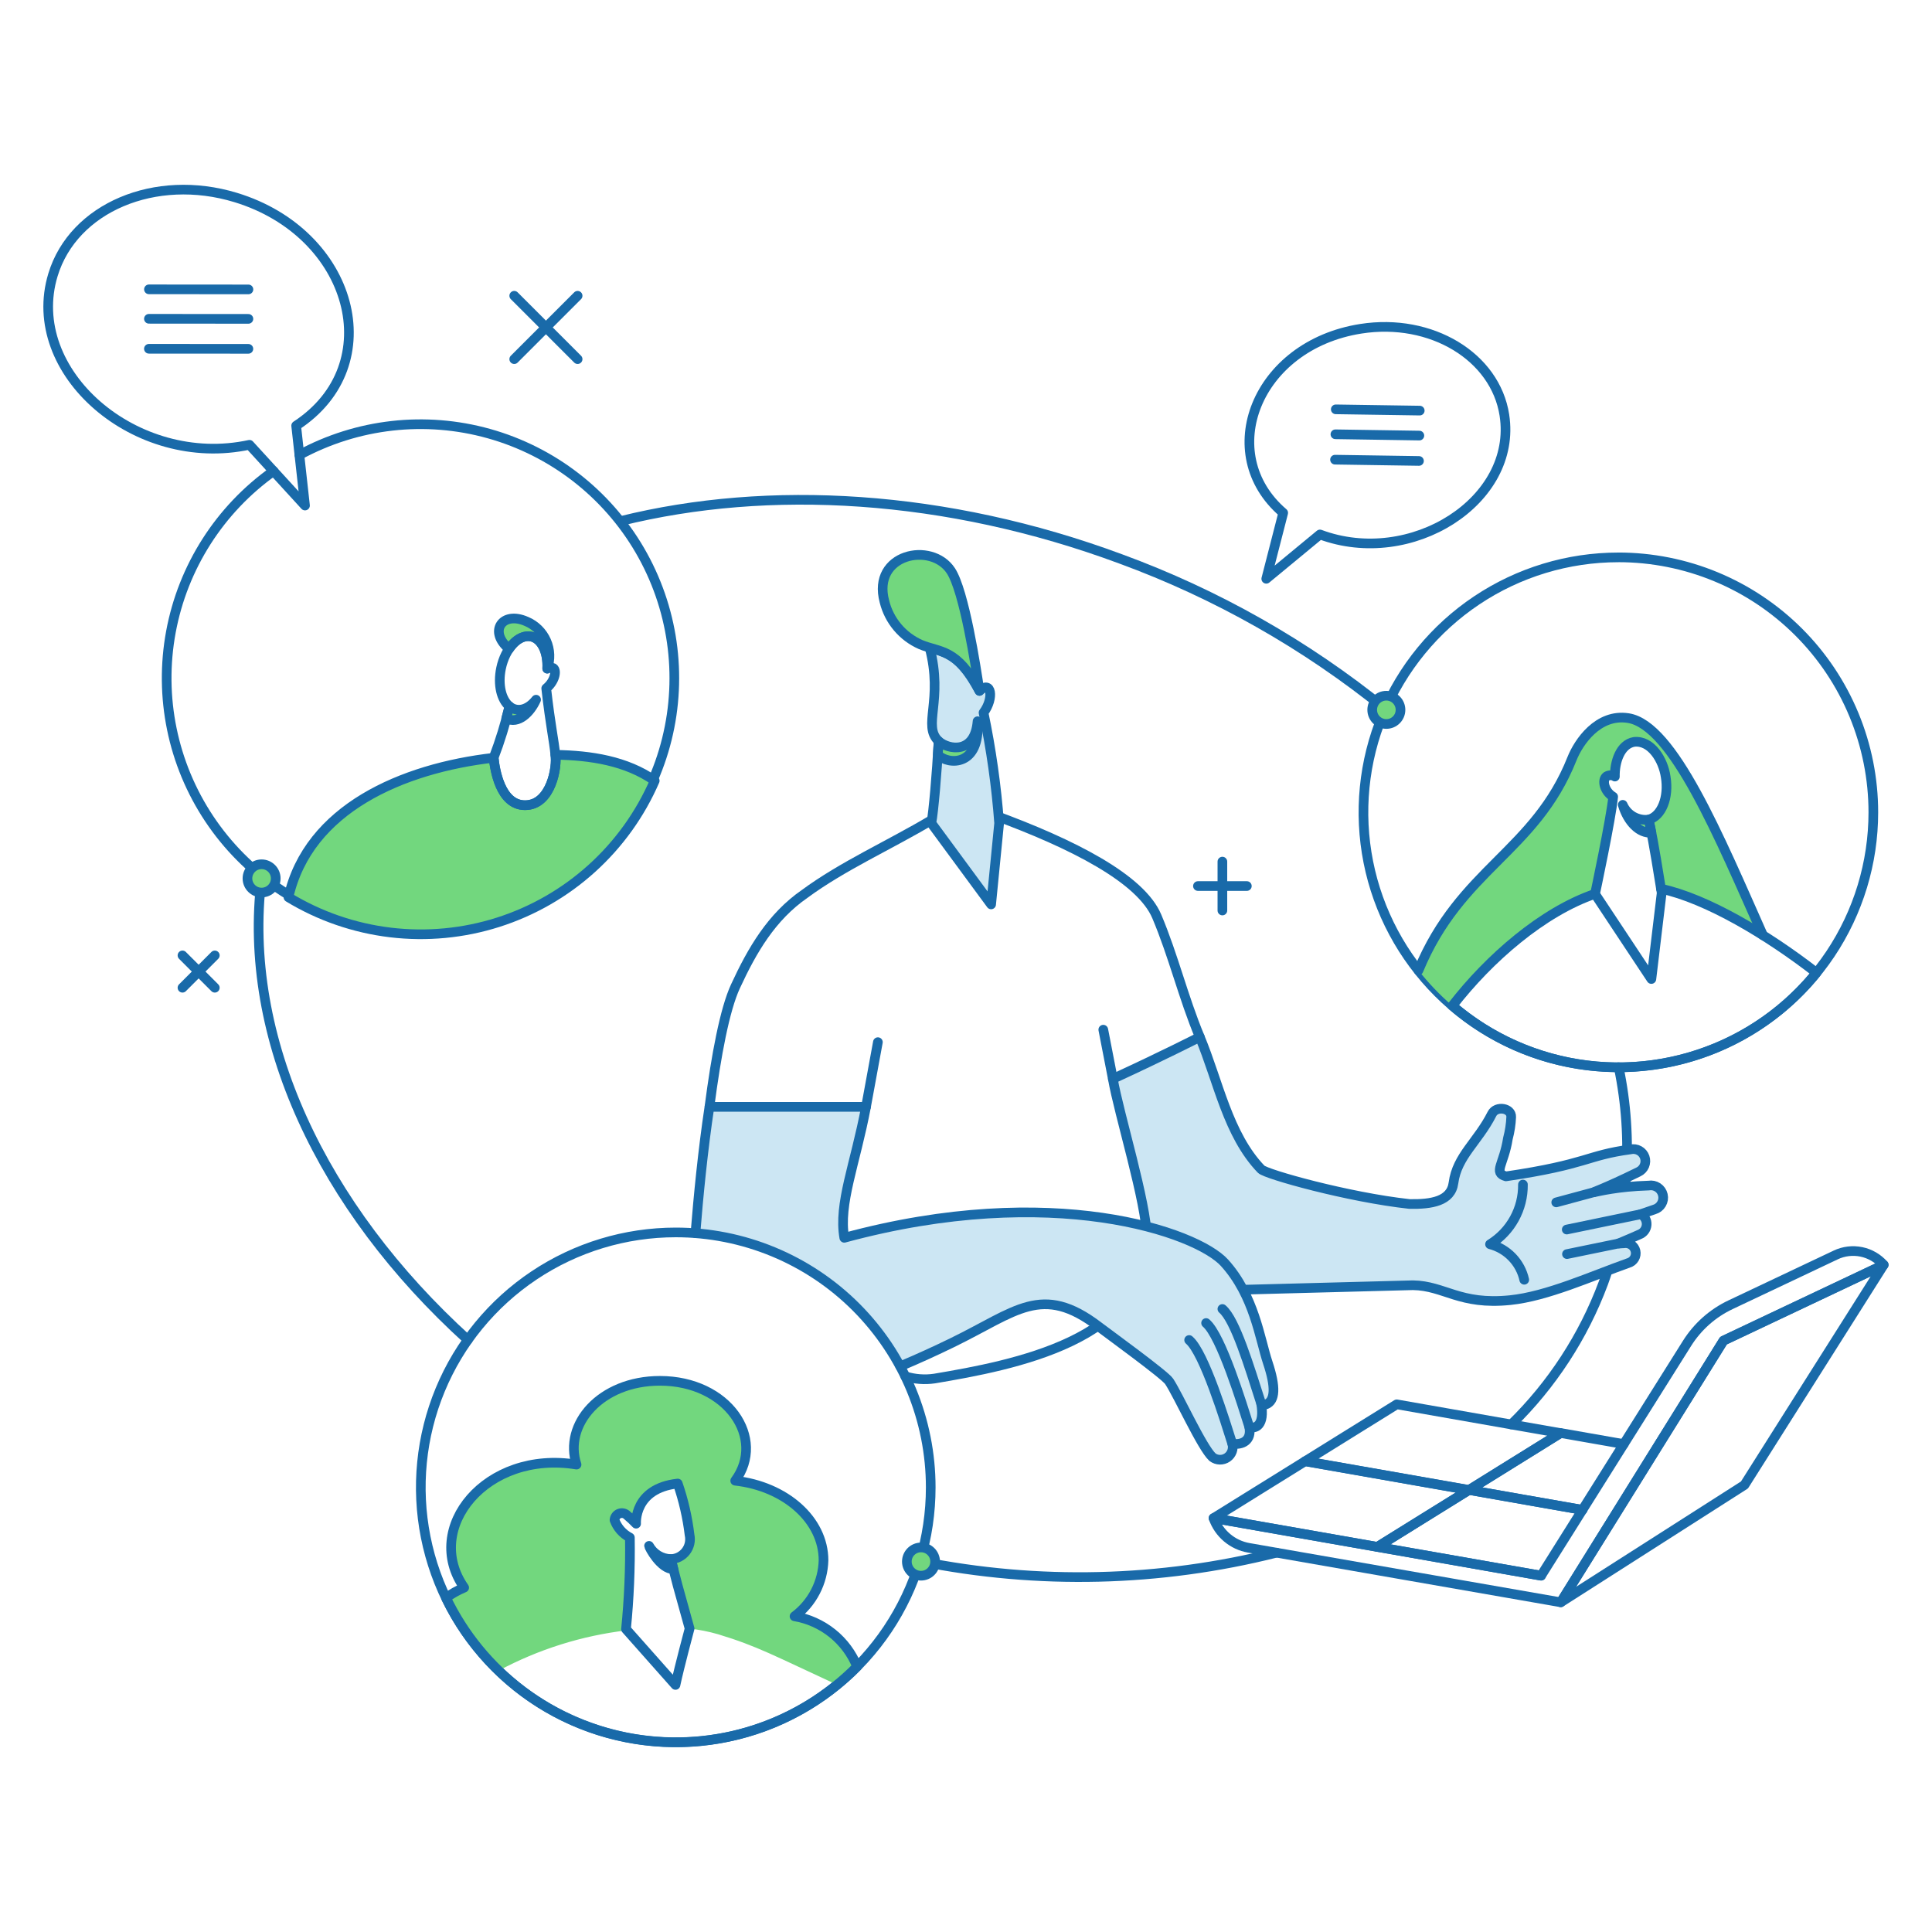 <?xml version="1.0" encoding="UTF-8"?><svg id="a" xmlns="http://www.w3.org/2000/svg" xmlns:xlink="http://www.w3.org/1999/xlink" viewBox="0 0 150 150"><defs><style>.c{stroke:#196aa9;stroke-linecap:round;stroke-linejoin:round;stroke-width:.75px;}.c,.d{fill:none;}.e{clip-path:url(#b);}.f{fill:#cce6f3;}.g{fill:#72d77e;}</style><clipPath id="b"><rect class="d" width="150" height="150"/></clipPath></defs><g class="e"><path class="c" d="m107.55,55.042c-6.163-4.988-13.106-8.924-20.55-11.652-13.568-5.032-27.323-5.782-38.81-2.938"/><path class="c" d="m117.337,110.594c3.156-3.083,5.593-6.824,7.138-10.956,1.955-5.371,2.371-11.18,1.2-16.774h-.023"/><path class="c" d="m71.42,121.209c9.165,1.847,18.627,1.622,27.694-.659"/><path class="c" d="m20.307,68.209c-1.526,12.314,4.637,25.493,16.014,35.819"/><path class="c" d="m21.238,36.576c-4.178,2.967-7.037,7.444-7.969,12.483-.932,5.039.134,10.243,2.974,14.508,2.84,4.265,7.23,7.257,12.238,8.34,5.009,1.083,10.242.173,14.591-2.538,4.349-2.711,7.471-7.009,8.704-11.982,1.233-4.974.48-10.232-2.099-14.661-2.579-4.428-6.781-7.678-11.716-9.06-4.935-1.382-10.213-.787-14.717,1.658"/><path class="g" d="m43.115,58.603c.17.859-.3,3.91-2.349,3.913-1.93,0-2.352-2.806-2.437-3.683-7.108.815-14.38,3.961-15.934,10.83,2.417,1.467,5.12,2.4,7.927,2.735,2.807.335,5.654.065,8.348-.792,2.694-.857,5.174-2.281,7.272-4.176,2.098-1.895,3.766-4.218,4.891-6.812-2.197-1.543-4.962-1.972-7.719-2.014Z"/><path class="c" d="m43.115,58.603c.17.859-.3,3.91-2.349,3.913-1.93,0-2.352-2.806-2.437-3.683-7.108.815-14.38,3.961-15.934,10.83,2.417,1.467,5.12,2.4,7.927,2.735,2.807.335,5.654.065,8.348-.792,2.694-.857,5.174-2.281,7.272-4.176,2.098-1.895,3.766-4.218,4.891-6.812-2.197-1.543-4.962-1.972-7.719-2.014Z"/><path class="g" d="m40.879,48.251c-1.879-.841-2.988.773-1.354,2.132,1.27-1.875,3.089-.921,2.964,1.529.25-.7.222-1.47-.077-2.151-.299-.681-.847-1.221-1.532-1.511Z"/><path class="c" d="m40.879,48.251c-1.879-.841-2.988.773-1.354,2.132,1.27-1.875,3.089-.921,2.964,1.529.25-.7.222-1.47-.077-2.151-.299-.681-.847-1.221-1.532-1.511Z"/><path class="c" d="m43.115,58.605c-.102-1.125-.375-2.222-.706-5.161.655-.53.841-1.375.549-1.575-.075-.037-.159-.053-.243-.046-.084.007-.163.038-.231.088.065-1.268-.428-2.32-1.245-2.491-.963-.201-2.011.9-2.338,2.467-.265,1.268.021,2.443.654,2.952-.319,1.356-.729,2.689-1.227,3.989.083.871.504,3.689,2.437,3.687,2.053-.002,2.519-3.052,2.349-3.911Z"/><path class="g" d="m39.557,54.842c-.083.309-.167.622-.254.933.929.482,1.871-.45,2.318-1.451-.724.91-1.552.94-2.064.518Z"/><path class="c" d="m39.557,54.842c-.083.309-.167.622-.254.933.929.482,1.871-.45,2.318-1.451-.724.91-1.552.94-2.064.518Z"/><path class="c" d="m18.3,15.334c-6.247-1.903-12.6.782-14.186,6-2.299,7.549,6.446,15.111,15.253,13.2l4.314,4.716-.687-6.2c7.227-4.715,4.415-14.942-4.693-17.716Z"/><line class="c" x1="11.564" y1="22.464" x2="19.288" y2="22.47"/><line class="c" x1="11.562" y1="24.751" x2="19.286" y2="24.757"/><line class="c" x1="11.561" y1="27.079" x2="19.284" y2="27.084"/><path class="c" d="m116.803,32.24c-.704-4.562-5.692-7.569-11.14-6.716-8.155,1.275-11.386,9.712-6.035,14.295l-1.315,5.118,4.168-3.442c7.077,2.642,15.344-2.614,14.321-9.255Z"/><line class="c" x1="110.228" y1="31.879" x2="103.71" y2="31.781"/><line class="c" x1="110.199" y1="33.818" x2="103.681" y2="33.718"/><line class="c" x1="110.169" y1="35.788" x2="103.651" y2="35.689"/><polyline class="c" points="122.861 117.227 114.054 115.68 106.936 120.101 119.652 122.335"/><polyline class="c" points="126.07 112.119 121.171 111.259 114.054 115.68 122.861 117.227"/><path class="c" d="m142.523,97.436l-8.162,3.863c-1.387.656-2.558,1.694-3.375,2.992l-11.336,18.044-25.433-4.468c.212.592.576,1.118,1.056,1.522.481.405,1.061.676,1.679.784l24.225,4.229,12.636-20.316,12.437-5.884c-.454-.515-1.063-.868-1.735-1.007-.673-.138-1.372-.054-1.992.239Z"/><polygon class="c" points="121.177 124.403 133.813 104.087 146.249 98.203 135.44 115.292 121.177 124.403"/><polygon class="c" points="106.936 120.101 94.219 117.868 101.337 113.446 114.054 115.68 106.936 120.101"/><polygon class="c" points="114.042 115.688 101.326 113.453 108.443 109.032 121.159 111.266 114.042 115.688"/><path class="c" d="m125.65,43.275c-3.915,0-7.742,1.161-10.996,3.336-3.255,2.175-5.792,5.267-7.29,8.883-1.498,3.617-1.89,7.597-1.127,11.436.764,3.84,2.649,7.367,5.417,10.135,2.769,2.768,6.296,4.653,10.136,5.417,3.839.764,7.819.372,11.436-1.127,3.617-1.498,6.708-4.035,8.883-7.29,2.175-3.255,3.336-7.082,3.336-10.997,0-2.599-.512-5.173-1.507-7.575-.995-2.402-2.452-4.584-4.291-6.422-1.838-1.838-4.021-3.296-6.422-4.291-2.401-.995-4.975-1.507-7.575-1.507Z"/><path class="g" d="m125.25,61.859c-.679-.398-.9-1.296-.513-1.583.098-.058.211-.087.325-.085.114.003.225.037.32.1-.027-1.125.416-2.512,1.5-2.692,1.322-.137,2.258,1.406,2.444,2.711.267,1.609-.317,3.055-1.314,3.324.225,1.137.3,1.295.952,5.367,2.816.763,5.489,1.982,7.91,3.61-3.375-7.575-6.964-16.316-10.463-16.859-2.347-.365-3.857,1.88-4.362,3.15-2.876,7.234-8.659,8.554-11.92,16.437.781.992,1.655,1.906,2.61,2.732,2.85-3.637,7.031-7.259,11.1-8.666.037-.178,1.249-5.891,1.409-7.545Z"/><path class="c" d="m136.875,72.611c-3.375-7.575-6.964-16.316-10.463-16.859-2.347-.365-3.857,1.88-4.362,3.15-2.876,7.234-8.659,8.554-11.92,16.437"/><path class="c" d="m123.842,69.397c-4.083,1.397-8.232,5.018-11.08,8.692,2.008,1.725,4.341,3.029,6.862,3.836,2.521.807,5.178,1.1,7.814.86,2.635-.238,5.197-1.004,7.532-2.251,2.335-1.246,4.396-2.949,6.061-5.007-3.851-2.987-8.518-5.76-12.071-6.525"/><path class="c" d="m129.322,60.31c-.186-1.306-1.125-2.85-2.444-2.711-1.082.18-1.525,1.565-1.5,2.692-.095-.063-.206-.097-.32-.1-.114-.003-.226.027-.325.085-.388.287-.166,1.185.513,1.583-.16,1.679-1.408,7.551-1.408,7.551l4.374,6.6.8-6.685c-.703-4.39-.775-4.526-1.005-5.693.998-.266,1.583-1.713,1.316-3.322Z"/><path class="g" d="m125.99,62.487c.39,1.331,1.306,2.243,2.224,2.158-.075-.337-.141-.679-.206-1.01-.415.053-.836-.031-1.2-.237-.364-.207-.651-.526-.818-.91Z"/><path class="c" d="m125.99,62.487c.39,1.331,1.306,2.243,2.224,2.158-.075-.337-.141-.679-.206-1.01-.415.053-.836-.031-1.2-.237-.364-.207-.651-.526-.818-.91Z"/><path class="f" d="m128.007,92.048c-4.835.139-6.169,1.588-.8-1.058.209-.097.375-.269.466-.481.09-.212.098-.45.023-.668-.076-.218-.229-.401-.431-.511-.202-.112-.439-.144-.663-.091-3.45.465-3.318,1.158-9.679,2.095-1.019-.285-.161-.934.15-2.941.146-.545.232-1.103.256-1.666.03-.709-1.161-.9-1.494-.242-1.09,2.16-2.712,3.265-2.987,5.356-.188,1.43-1.72,1.671-3.412,1.639-4.791-.525-11.142-2.309-11.52-2.7-2.584-2.687-3.326-6.825-4.764-10.266l-6.736,3.317c.478,2.716,2.608,9.605,2.632,12.291.008.669-.068,1.337-.225,1.987,1.913,1.397,4.236,2.12,6.604,2.056l14.28-.375c2.459.04,3.614,1.559,7.543,1.157,2.888-.296,6.289-1.86,9.184-2.884.194-.056.359-.183.461-.356.102-.173.134-.379.089-.575-.045-.196-.164-.367-.332-.479-.167-.112-.371-.154-.569-.12-.641.013-.776.203,1.205-.685.156-.059.291-.161.39-.295.099-.134.158-.293.168-.46.011-.166-.026-.332-.107-.477-.081-.146-.202-.265-.349-.343.353-.119.701-.239,1.043-.361.247-.056.462-.209.596-.424.135-.215.178-.474.122-.721-.056-.247-.209-.462-.424-.596-.214-.135-.474-.178-.722-.122Z"/><path class="c" d="m96.515,100.133l13.19-.348c2.459.041,3.614,1.559,7.543,1.157,2.888-.296,6.29-1.86,9.185-2.884.194-.056.358-.183.46-.356.102-.173.134-.379.089-.575-.045-.196-.163-.368-.331-.479-.167-.112-.371-.154-.569-.12-.64.013-.775.203,1.205-.685.155-.059.291-.161.39-.295.099-.134.158-.293.168-.46.011-.166-.026-.331-.107-.477-.08-.145-.202-.265-.348-.343.353-.119.701-.239,1.043-.361.236-.066.439-.22.564-.432.126-.211.166-.462.11-.701-.055-.24-.199-.449-.404-.584-.205-.136-.455-.187-.696-.143-4.835.139-6.169,1.588-.8-1.058.209-.097.375-.269.465-.481.091-.212.099-.45.024-.668-.076-.218-.229-.401-.431-.511-.202-.112-.438-.144-.662-.092-3.45.465-3.318,1.158-9.679,2.095-1.019-.285-.161-.934.15-2.941.146-.545.232-1.103.256-1.666.03-.709-1.161-.9-1.494-.242-1.09,2.16-2.712,3.265-2.987,5.356-.188,1.43-1.72,1.671-3.412,1.639-4.791-.525-11.142-2.309-11.52-2.7-2.584-2.687-3.326-6.825-4.764-10.266"/><line class="c" x1="123.739" y1="92.565" x2="120.826" y2="93.352"/><line class="c" x1="127.39" y1="94.27" x2="121.642" y2="95.461"/><line class="c" x1="125.658" y1="96.545" x2="121.66" y2="97.367"/><path class="c" d="m118.342,99.36c-.146-.659-.472-1.266-.94-1.752-.469-.487-1.062-.835-1.716-1.005.79-.486,1.441-1.169,1.888-1.981.448-.812.678-1.727.667-2.654"/><path class="c" d="m70.292,106.859c.732.224,1.504.283,2.261.171,6.15-1.036,16.561-3,16.492-10.911-.024-2.708-2.189-9.688-2.644-12.357,3.914-1.8,6.75-3.251,6.75-3.251-1.275-3.057-2.048-6.308-3.338-9.36-1.23-2.914-6.454-5.611-12.804-7.929-.767-.276-1.584-.378-2.395-.3-.811.078-1.594.334-2.294.75-3.278,1.95-6.917,3.568-9.856,5.737-2.562,1.777-4.062,4.355-5.362,7.166-.835,1.804-1.5,5.374-2.015,9.315"/><line class="c" x1="67.237" y1="85.937" x2="68.159" y2="80.913"/><line class="c" x1="86.401" y1="83.762" x2="85.659" y2="79.944"/><path class="f" d="m98.428,105.796c-.616-1.847-1.044-5.196-3.359-7.75-2.163-2.387-13.372-6.317-29.519-1.94-.466-2.644.844-5.695,1.687-10.167h-12.158c-.505,3.347-.861,6.997-1.085,9.805,3.304.255,6.49,1.335,9.268,3.141,2.778,1.806,5.058,4.28,6.632,7.196,1.412-.591,2.783-1.223,4.04-1.835,4.964-2.416,6.948-4.635,11.374-1.25.701.536,5.132,3.744,5.467,4.256.741,1.125,2.544,5.134,3.364,5.884.164.124.363.193.569.197.205.005.407-.055.576-.171.17-.116.299-.282.369-.476.07-.193.079-.403.023-.601.76.126,1.538-.229,1.314-1.318.45.212,1.238-.062.923-1.81.115.065.248.094.38.081.721-.279.772-1.333.136-3.242Z"/><path class="c" d="m69.893,106.08c1.411-.591,2.783-1.223,4.04-1.835,4.964-2.416,6.948-4.635,11.374-1.25.701.536,5.132,3.744,5.467,4.256.741,1.125,2.544,5.134,3.364,5.884.164.124.363.193.569.197.205.005.406-.055.576-.171.17-.116.299-.282.369-.476.07-.193.079-.403.023-.601.76.126,1.538-.229,1.314-1.318.45.212,1.238-.062.923-1.81.116.065.248.094.38.081.722-.281.773-1.334.137-3.244-.616-1.847-1.044-5.196-3.359-7.751-2.163-2.386-13.372-6.316-29.519-1.94-.466-2.645.844-5.695,1.687-10.167h-12.158c-.505,3.347-.861,6.997-1.085,9.805"/><path class="c" d="m92.325,104.038c1.175.997,2.807,6.348,3.347,8.048"/><path class="c" d="m93.641,102.72c1.174.997,2.806,6.348,3.347,8.048"/><path class="c" d="m94.906,101.629c.999.848,2.064,4.402,3.006,7.329"/><path class="f" d="m76.363,55.332c.848-1.145.595-2.571-.315-1.69-1.328-2.5-2.198-2.891-3.875-3.37,1.09,4.138-.584,6.062.701,7.271-.14,2.503-.393,5.486-.566,6.367l4.643,6.308.622-6.308c-.215-2.882-.62-5.748-1.211-8.577Z"/><path class="c" d="m76.363,55.332c.848-1.145.595-2.571-.315-1.69-1.328-2.5-2.198-2.891-3.875-3.37,1.09,4.138-.584,6.062.701,7.271-.14,2.503-.393,5.486-.566,6.367l4.643,6.308.622-6.308c-.215-2.882-.62-5.748-1.211-8.577Z"/><path class="g" d="m72.874,57.542c-.017.273-.041.779-.059,1.061.825.818,3.323.914,3.083-2.607-.202,2.551-2.228,2.243-3.023,1.547Z"/><path class="c" d="m72.874,57.542c-.017.273-.041.779-.059,1.061.825.818,3.323.914,3.083-2.607-.202,2.551-2.228,2.243-3.023,1.547Z"/><path class="g" d="m73.825,44.314c1.038,1.584,1.942,7.454,2.222,9.328-1.771-3.335-3.044-2.959-4.575-3.6-.692-.306-1.306-.766-1.792-1.346-.487-.58-.834-1.263-1.015-1.998-.988-3.705,3.657-4.677,5.16-2.383Z"/><path class="c" d="m73.825,44.314c1.038,1.584,1.942,7.454,2.222,9.328-1.771-3.335-3.044-2.959-4.575-3.6-.692-.306-1.306-.766-1.792-1.346-.487-.58-.834-1.263-1.015-1.998-.988-3.705,3.657-4.677,5.16-2.383Z"/><path class="c" d="m52.468,95.685c-3.915,0-7.743,1.16-10.998,3.335-3.256,2.175-5.793,5.267-7.292,8.885-1.498,3.617-1.891,7.597-1.127,11.438.764,3.84,2.649,7.367,5.418,10.135,2.769,2.769,6.296,4.654,10.136,5.418,3.84.764,7.82.372,11.438-1.126,3.617-1.499,6.709-4.036,8.884-7.291,2.175-3.256,3.336-7.084,3.335-10.999,0-2.599-.512-5.173-1.507-7.575-.995-2.402-2.453-4.583-4.291-6.422-1.838-1.838-4.02-3.296-6.422-4.291-2.402-.995-4.975-1.507-7.575-1.507Z"/><path class="g" d="m61.688,125.489c.678-.508,1.233-1.162,1.622-1.915.39-.752.604-1.582.628-2.429,0-3.15-2.982-5.752-6.856-6.183,2.413-3.281-.566-7.755-5.844-7.755-4.63,0-7.506,3.407-6.475,6.503-7.029-1.154-11.961,4.94-8.725,9.553-.499.209-.971.476-1.409.793,1.012,2.114,2.392,4.03,4.075,5.659,3.09-1.657,6.463-2.719,9.945-3.133.22-2.396.304-4.802.253-7.207-.552-.289-.977-.773-1.19-1.358.007-.111.045-.217.111-.307.066-.089.157-.158.261-.196.104-.039.217-.047.326-.022.108.025.207.08.285.16.245.201.476.418.693.649,0,0-.208-2.737,3.233-3.118.447,1.295.754,2.634.918,3.994.048.221.047.449-.002.669-.05.22-.147.427-.285.606-.138.178-.314.325-.514.429-.201.104-.422.162-.647.171.532,2.106.412,1.667,1.451,5.392.74.083,1.472.228,2.188.433,3.083.929,4.441,1.708,9.274,3.935.54-.445,1.056-.916,1.548-1.414-.41-1.012-1.072-1.901-1.922-2.585-.851-.684-1.862-1.139-2.938-1.322Z"/><path class="c" d="m61.688,125.489c.678-.508,1.233-1.162,1.622-1.915.39-.752.604-1.582.628-2.429,0-3.15-2.982-5.752-6.856-6.183,2.413-3.281-.566-7.755-5.844-7.755-4.63,0-7.506,3.408-6.475,6.503-7.029-1.154-11.961,4.94-8.725,9.553-.499.209-.971.476-1.409.793,1.376,2.857,3.419,5.342,5.955,7.246,2.537,1.904,5.493,3.17,8.621,3.694,3.128.523,6.336.287,9.354-.688,3.018-.975,5.758-2.66,7.989-4.914-.411-1.011-1.072-1.9-1.923-2.584-.851-.683-1.861-1.138-2.937-1.321Z"/><path class="c" d="m48.9,119.374c-.552-.288-.977-.772-1.19-1.358.007-.111.045-.217.111-.307.066-.089.157-.158.261-.196.104-.038.217-.047.326-.022.108.024.207.08.285.159.244.202.476.419.693.649,0,0-.208-2.737,3.233-3.118.447,1.295.754,2.634.918,3.994.048.221.047.449-.002.67-.05.22-.147.427-.285.605-.138.179-.314.325-.514.429s-.421.162-.647.171c.532,2.111.404,1.64,1.451,5.392,0,0-.801,2.99-1.096,4.376l-3.841-4.332c.236-2.362.337-4.737.3-7.111Z"/><path class="g" d="m50.392,120.021c.168.305.413.56.71.74.298.18.637.279.985.286l.196.782c-.983.005-1.883-1.679-1.891-1.808Z"/><path class="c" d="m50.392,120.021c.168.305.413.56.71.74.298.18.637.279.985.286l.196.782c-.983.005-1.883-1.679-1.891-1.808Z"/><line class="c" x1="14.167" y1="74.177" x2="16.678" y2="76.688"/><line class="c" x1="14.167" y1="76.688" x2="16.678" y2="74.177"/><line class="c" x1="39.925" y1="22.963" x2="44.846" y2="27.884"/><line class="c" x1="39.925" y1="27.884" x2="44.846" y2="22.963"/><path class="g" d="m107.636,56.21c.606,0,1.098-.492,1.098-1.098s-.492-1.098-1.098-1.098-1.098.492-1.098,1.098.491,1.098,1.098,1.098Z"/><path class="c" d="m107.636,56.21c.606,0,1.098-.492,1.098-1.098s-.492-1.098-1.098-1.098-1.098.492-1.098,1.098.491,1.098,1.098,1.098Z"/><circle class="g" cx="20.31" cy="68.2" r="1.098"/><circle class="c" cx="20.31" cy="68.2" r="1.098"/><path class="g" d="m71.506,122.338c.606,0,1.098-.491,1.098-1.098s-.492-1.098-1.098-1.098-1.098.492-1.098,1.098.492,1.098,1.098,1.098Z"/><path class="c" d="m71.506,122.338c.606,0,1.098-.491,1.098-1.098s-.492-1.098-1.098-1.098-1.098.492-1.098,1.098.492,1.098,1.098,1.098Z"/><line class="c" x1="93.008" y1="68.792" x2="96.805" y2="68.792"/><line class="c" x1="94.906" y1="70.691" x2="94.906" y2="66.895"/></g></svg>